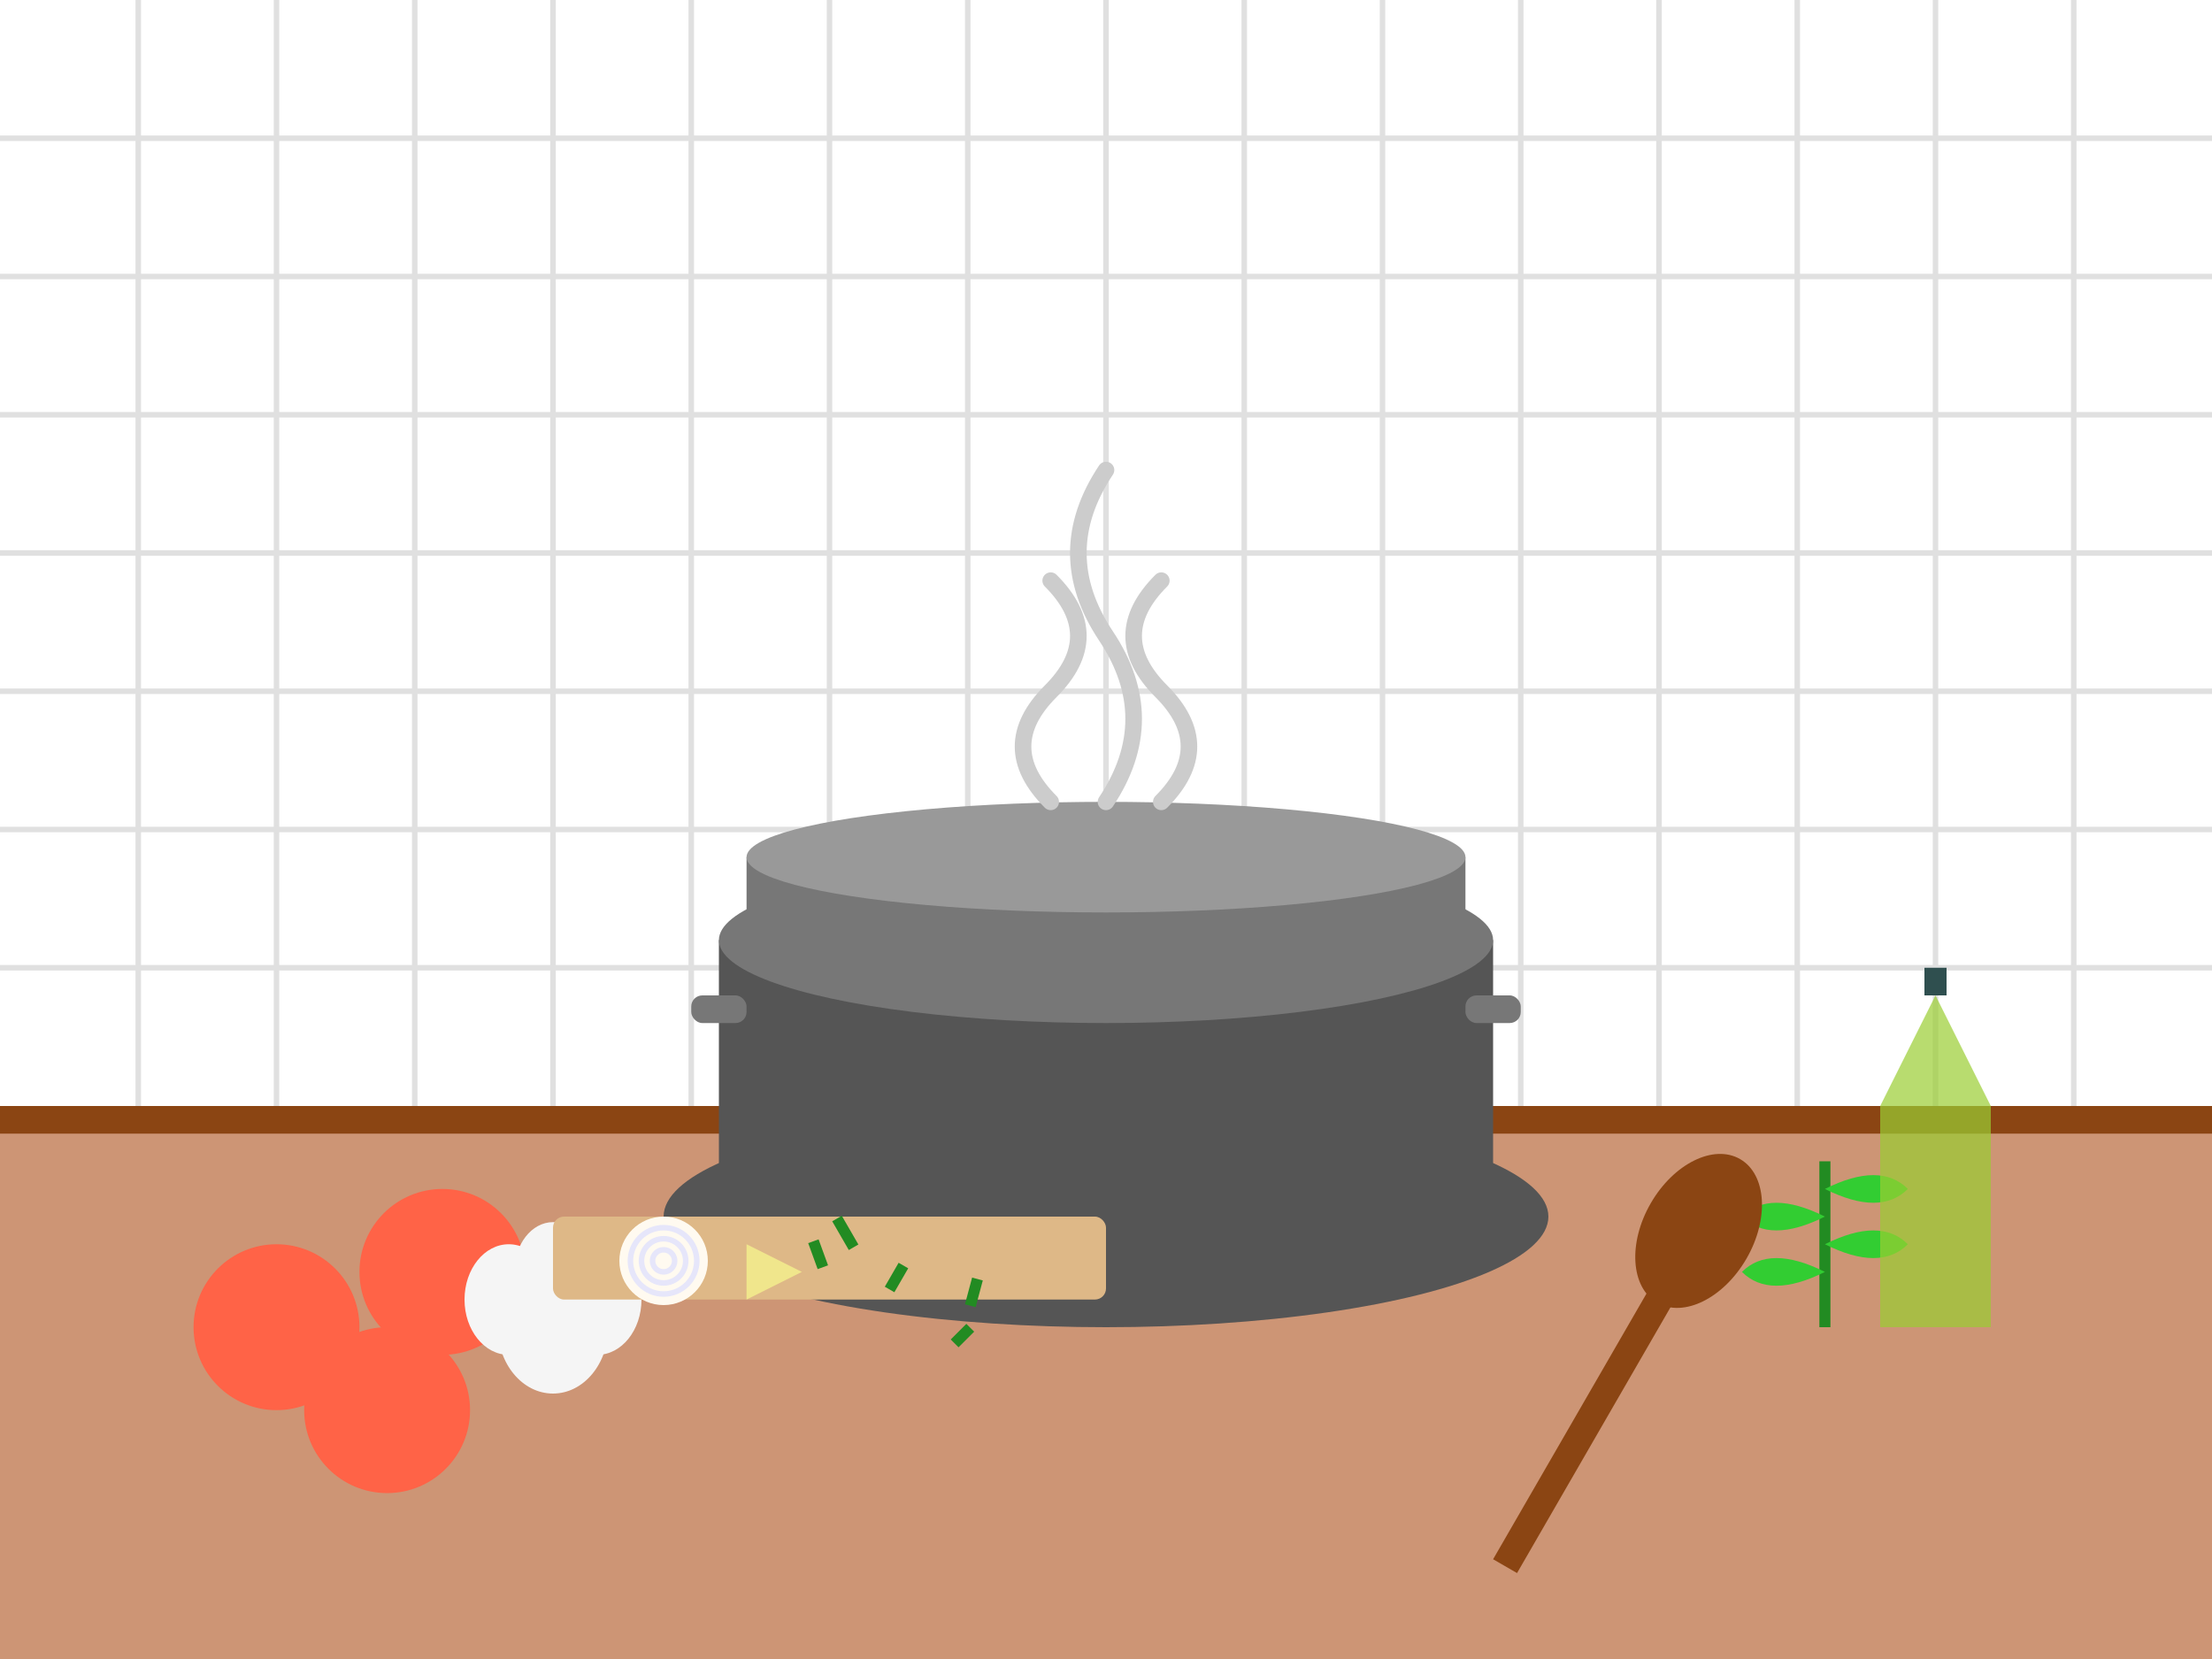 <svg xmlns="http://www.w3.org/2000/svg" viewBox="0 0 400 300" width="400" height="300">
  <!-- Kitchen background -->
  <rect x="0" y="0" width="400" height="300" fill="#f5f5f5" />
  
  <!-- Wooden countertop -->
  <rect x="0" y="200" width="400" height="100" fill="#cd9575" />
  <rect x="0" y="200" width="400" height="5" fill="#8b4513" />
  
  <!-- Kitchen wall tiles -->
  <g>
    <rect x="0" y="0" width="400" height="200" fill="#ffffff" />
    <!-- Tile grid -->
    <g stroke="#e0e0e0" stroke-width="1">
      <line x1="0" y1="25" x2="400" y2="25" />
      <line x1="0" y1="50" x2="400" y2="50" />
      <line x1="0" y1="75" x2="400" y2="75" />
      <line x1="0" y1="100" x2="400" y2="100" />
      <line x1="0" y1="125" x2="400" y2="125" />
      <line x1="0" y1="150" x2="400" y2="150" />
      <line x1="0" y1="175" x2="400" y2="175" />
      
      <line x1="25" y1="0" x2="25" y2="200" />
      <line x1="50" y1="0" x2="50" y2="200" />
      <line x1="75" y1="0" x2="75" y2="200" />
      <line x1="100" y1="0" x2="100" y2="200" />
      <line x1="125" y1="0" x2="125" y2="200" />
      <line x1="150" y1="0" x2="150" y2="200" />
      <line x1="175" y1="0" x2="175" y2="200" />
      <line x1="200" y1="0" x2="200" y2="200" />
      <line x1="225" y1="0" x2="225" y2="200" />
      <line x1="250" y1="0" x2="250" y2="200" />
      <line x1="275" y1="0" x2="275" y2="200" />
      <line x1="300" y1="0" x2="300" y2="200" />
      <line x1="325" y1="0" x2="325" y2="200" />
      <line x1="350" y1="0" x2="350" y2="200" />
      <line x1="375" y1="0" x2="375" y2="200" />
    </g>
  </g>
  
  <!-- Cooking pot -->
  <g>
    <ellipse cx="200" cy="220" rx="80" ry="20" fill="#555555" />
    <rect x="130" y="170" width="140" height="50" fill="#555555" />
    <ellipse cx="200" cy="170" rx="70" ry="15" fill="#777777" />
    <rect x="135" y="155" width="130" height="15" fill="#777777" />
    <ellipse cx="200" cy="155" rx="65" ry="10" fill="#999999" />
    
    <!-- Handles -->
    <rect x="125" y="180" width="10" height="5" rx="2" fill="#777777" />
    <rect x="265" y="180" width="10" height="5" rx="2" fill="#777777" />
    
    <!-- Steam -->
    <path d="M190,145 Q180,135 190,125 Q200,115 190,105" fill="none" stroke="#cccccc" stroke-width="3" stroke-linecap="round" />
    <path d="M200,145 Q210,130 200,115 Q190,100 200,85" fill="none" stroke="#cccccc" stroke-width="3" stroke-linecap="round" />
    <path d="M210,145 Q220,135 210,125 Q200,115 210,105" fill="none" stroke="#cccccc" stroke-width="3" stroke-linecap="round" />
  </g>
  
  <!-- Ingredients on the countertop -->
  
  <!-- Tomatoes -->
  <circle cx="80" cy="230" r="15" fill="#ff6347" />
  <circle cx="50" cy="240" r="15" fill="#ff6347" />
  <circle cx="70" cy="255" r="15" fill="#ff6347" />
  
  <!-- Basil -->
  <g transform="translate(330, 240)">
    <path d="M0,0 L0,-30" stroke="#228B22" stroke-width="2" />
    <path d="M0,-10 Q-10,-15 -15,-10 Q-10,-5 0,-10" fill="#32CD32" />
    <path d="M0,-15 Q10,-20 15,-15 Q10,-10 0,-15" fill="#32CD32" />
    <path d="M0,-20 Q-10,-25 -15,-20 Q-10,-15 0,-20" fill="#32CD32" />
    <path d="M0,-25 Q10,-30 15,-25 Q10,-20 0,-25" fill="#32CD32" />
  </g>
  
  <!-- Garlic -->
  <g transform="translate(100, 240)">
    <ellipse cx="0" cy="0" rx="10" ry="12" fill="#F5F5F5" />
    <ellipse cx="8" cy="-5" rx="8" ry="10" fill="#F5F5F5" />
    <ellipse cx="-8" cy="-5" rx="8" ry="10" fill="#F5F5F5" />
    <ellipse cx="0" cy="-10" rx="7" ry="9" fill="#F5F5F5" />
  </g>
  
  <!-- Olive oil bottle -->
  <g transform="translate(350, 250)">
    <rect x="-10" y="-50" width="20" height="40" fill="#9acd32" fill-opacity="0.7" />
    <path d="M-10,-50 L0,-70 L10,-50 Z" fill="#9acd32" fill-opacity="0.7" />
    <rect x="-2" y="-75" width="4" height="5" fill="#2f4f4f" />
  </g>
  
  <!-- Wooden spoon -->
  <g transform="translate(300, 230) rotate(30)">
    <rect x="0" y="0" width="5" height="60" fill="#8B4513" />
    <ellipse cx="2.5" cy="-10" rx="10" ry="15" fill="#8B4513" />
  </g>
  
  <!-- Cutting board with ingredients -->
  <g transform="translate(150, 250)">
    <!-- Board -->
    <rect x="-50" y="-30" width="100" height="15" rx="2" fill="#DEB887" />
    
    <!-- Chopped onion -->
    <circle cx="-30" cy="-22" r="8" fill="#FFFAF0" />
    <circle cx="-30" cy="-22" r="6" fill="#FFFAF0" stroke="#E6E6FA" stroke-width="1" />
    <circle cx="-30" cy="-22" r="4" fill="#FFFAF0" stroke="#E6E6FA" stroke-width="1" />
    <circle cx="-30" cy="-22" r="2" fill="#FFFAF0" stroke="#E6E6FA" stroke-width="1" />
    
    <!-- Chopped herbs -->
    <rect x="0" y="-25" width="2" height="5" fill="#228B22" transform="rotate(30)" />
    <rect x="5" y="-25" width="2" height="5" fill="#228B22" transform="rotate(-20)" />
    <rect x="10" y="-25" width="2" height="4" fill="#228B22" transform="rotate(45)" />
    <rect x="15" y="-25" width="2" height="6" fill="#228B22" transform="rotate(-30)" />
    <rect x="20" y="-25" width="2" height="5" fill="#228B22" transform="rotate(15)" />
    
    <!-- Cheese -->
    <path d="M-15,-25 L-5,-20 L-15,-15 Z" fill="#F0E68C" />
  </g>
</svg>
